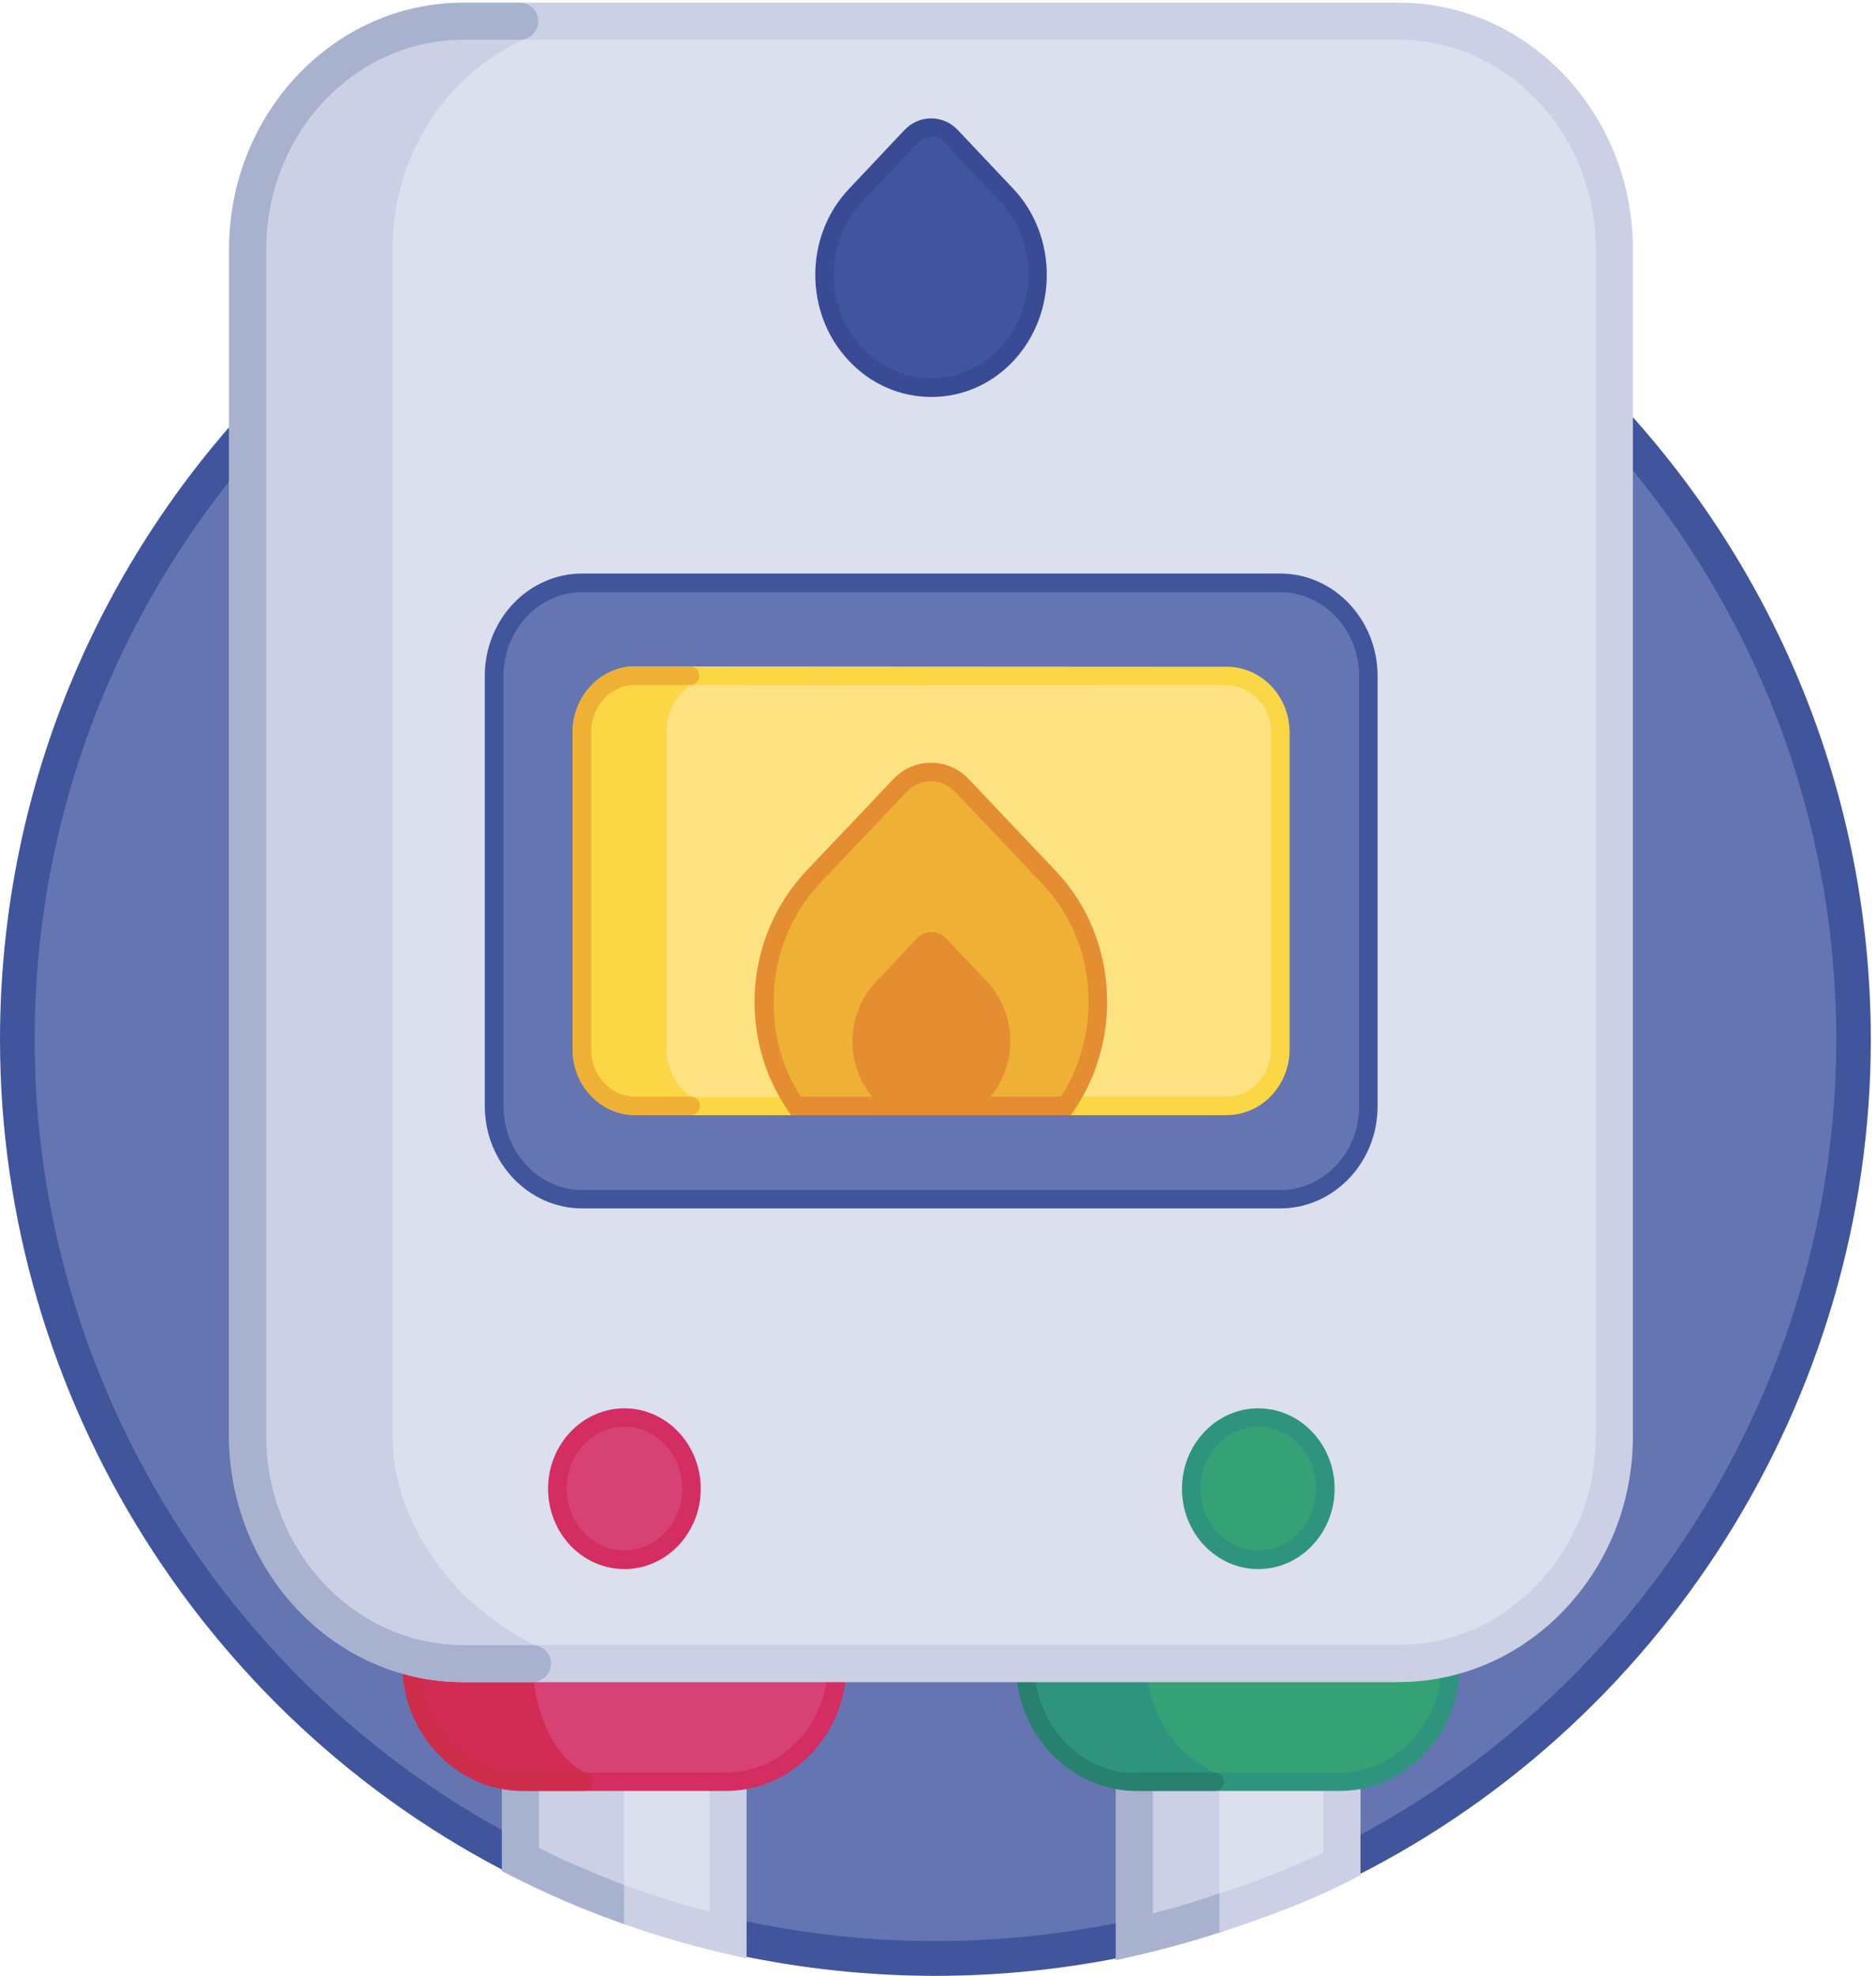 <?xml version="1.0" encoding="UTF-8"?><svg id="Calque_4" xmlns="http://www.w3.org/2000/svg" viewBox="0 0 162.45 171.08"><g id="POMPE_A_CHALEUR_A_TRIER"><g id="POMPE_A_CHALEUR"><path d="M160.51,90.04c0,31.61-18.45,58.92-45.17,71.75-3.3,1.59-6.73-7.5-10.26-6.35-2.32.73-4.7,11.82-7.12,12.32-5.46,1.18-11.15,1.81-16.96,1.81s-11.5-.64-16.96-1.81c-3.53-.76-6.92-11.12-10.26-12.32-2.41-.89-4.8,7.46-7.12,6.35C19.95,149,1.5,121.68,1.5,90.04,1.5,46.12,37.11,10.54,81,10.54s79.5,35.61,79.5,79.5h0Z" fill="#6575b2"/><path d="M81,171.08c-5.77,0-11.59-.62-17.28-1.84-2.47-.53-4.37-3.69-6.38-7.03-1.27-2.11-2.84-4.71-3.93-5.28-.51.34-1.4,1.72-1.95,2.58-1.38,2.13-3.09,4.78-5.44,3.65C18.06,149.76,0,121.06,0,90.04,0,45.38,36.34,9.04,81,9.04s81,36.34,81,81c0,30.98-18.06,59.68-46.02,73.11-2.69,1.29-4.91-1.21-6.87-3.42-1.14-1.29-2.7-3.06-3.53-2.87-.67.52-1.85,3.44-2.57,5.2-1.7,4.19-2.83,6.77-4.75,7.18-5.68,1.22-11.5,1.84-17.27,1.84ZM53.37,153.86c.3,0,.6.05.93.17,2.09.76,3.81,3.6,5.62,6.62,1.37,2.27,3.24,5.39,4.44,5.65,10.94,2.35,22.27,2.36,33.21.02.71-.52,1.94-3.56,2.68-5.39,1.65-4.06,2.66-6.38,4.38-6.92,2.67-.86,4.83,1.57,6.74,3.73,1.06,1.2,2.68,3.01,3.32,2.71,26.92-12.93,44.32-40.57,44.32-70.4,0-43.01-34.99-78-78-78S3,47.03,3,90.04c0,29.79,17.3,57.35,44.1,70.3.49-.37,1.33-1.67,1.84-2.47,1.22-1.89,2.59-4.01,4.43-4.01ZM97.53,166.35h0ZM97.65,166.3s0,0,0,0c0,0,0,0,0,0ZM105.55,156.87s0,0,0,0c0,0,0,0,0,0ZM53.27,156.86s0,0,0,0c0,0,0,0,0,0Z" fill="#40559c"/><path d="M63.04,143.83v23.73c-3.62-.83-7.18-1.94-10.61-3.24-2.51-.95-4.99-2.06-7.37-3.27v-17.18h17.98v-.03Z" fill="#dcdfee"/><path d="M64.65,169.57l-1.96-.45c-3.52-.8-7.16-1.92-10.82-3.3-2.47-.94-5-2.06-7.52-3.34l-.88-.45v-19.77h19.58v1.57h1.6v25.74ZM46.67,160.06c2.13,1.05,4.26,1.98,6.33,2.76,2.84,1.08,5.67,1.98,8.44,2.7v-20.05h-14.77v14.59Z" fill="#cbd0e5"/><path d="M54.04,143.82v20.46c-2.51-.95-6.59-2.06-8.97-3.27v-17.18h8.97Z" fill="#cbd0e5"/><path d="M48.3,160.79c-.54-.25-1.09-.51-1.63-.78v-14.59h4.16v6.77l3.21-.36v-9.62h-10.58v19.77l.88.45c2.52,1.28,5.06,2.4,7.52,3.34l2.17.83v-3.38c-2.64-1.03-5.75-2.41-5.75-2.41v-.02Z" fill="#a8b1cd"/><path d="M62.84,154.27h-17.53c-5.34,0-9.66-4.57-9.66-10.23s4.32-10.23,9.66-10.23h17.53c5.34,0,9.66,4.57,9.66,10.23.03,5.65-4.32,10.23-9.66,10.23h0Z" fill="#d54273"/><path d="M62.84,155.07h-17.53c-5.77,0-10.46-4.95-10.46-11.03s4.69-11.03,10.46-11.03h17.53c5.77,0,10.46,4.95,10.46,11.03.02,3.04-1.13,5.87-3.22,7.98-1.96,1.97-4.53,3.05-7.24,3.05ZM45.3,134.62c-4.88,0-8.85,4.23-8.85,9.43s3.97,9.43,8.85,9.43h17.53c2.28,0,4.45-.92,6.1-2.58,1.79-1.8,2.77-4.23,2.75-6.84,0-5.2-3.97-9.43-8.85-9.43h-17.53Z" fill="#d32d61"/><path d="M50.87,153.94l-5.6.33c-5.34,0-9.66-4.57-9.66-10.23,0-2.83,1.08-5.37,2.83-7.24,1.75-1.84,4.16-2.99,6.83-2.99h10.55c-2.67,0-5.08,1.14-6.83,2.99-1.75,1.84-2.83,4.42-2.83,7.24,0,4.69,2.2,8.31,4.42,9.4.45.22-.15.5.29.5Z" fill="#d32c54"/><path d="M46.08,153.47h-.81c-4.88,0-8.85-4.23-8.85-9.43,0-2.51.93-4.89,2.61-6.69,1.67-1.76,3.89-2.74,6.25-2.74h5.1c-.71.45-1.36,1-1.96,1.63-1.87,1.97-2.93,4.57-3.04,7.35h1.6c.1-2.37,1.01-4.58,2.6-6.25,1.67-1.76,3.89-2.74,6.25-2.74.44,0,.8-.36.8-.8s-.36-.8-.8-.8h-10.55c-2.8,0-5.43,1.15-7.42,3.24-1.96,2.1-3.04,4.87-3.04,7.79,0,6.08,4.69,11.03,10.46,11.03h5.29c.44,0,.8-.36.8-.8s-.36-.8-.8-.8h-4.48Z" fill="#ce2c4b"/><path d="M116.2,144.2v17.18c-3.4,1.75-6.96,3.05-10.61,4.26-2.41.79-4.86,1.49-7.37,2.06v-23.54l17.98.03Z" fill="#dcdfee"/><path d="M96.62,169.72v-27.16l21.19.04v19.76l-.87.45c-3.72,1.91-7.57,3.28-10.84,4.36-2.62.86-5.07,1.55-7.52,2.11l-1.96.45ZM99.82,145.78v19.9c1.71-.44,3.45-.95,5.26-1.55,2.89-.96,6.25-2.14,9.51-3.73v-14.59l-14.77-.03Z" fill="#cbd0e5"/><path d="M105.59,144.02v21.63c-2.41.79-4.86,1.49-7.37,2.06v-23.73l7.37.03Z" fill="#cbd0e5"/><path d="M103.99,164.48c-1.42.45-2.8.84-4.16,1.19v-20.08l4.16.02v7.8l3.21-.35v-10.65l-10.58-.05v27.35l1.96-.45c2.44-.56,4.9-1.25,7.51-2.1l-.5.11v-3.35c-1.02.37-.84.33-1.6.56h0Z" fill="#a8b1cd"/><path d="M115.98,154.27h-17.53c-5.34,0-9.66-4.57-9.66-10.23s4.32-10.23,9.66-10.23h17.53c5.34,0,9.66,4.57,9.66,10.23s-4.32,10.23-9.66,10.23Z" fill="#35a276"/><path d="M115.98,155.07h-17.53c-5.77,0-10.46-4.95-10.46-11.03s4.69-11.03,10.46-11.03h17.53c5.77,0,10.46,4.95,10.46,11.03s-4.69,11.03-10.46,11.03ZM98.44,134.62c-4.88,0-8.85,4.23-8.85,9.43s3.97,9.43,8.85,9.43h17.53c4.88,0,8.85-4.23,8.85-9.43s-3.97-9.43-8.85-9.43h-17.53Z" fill="#2f947e"/><path d="M108.96,154.27h-10.55c-5.34,0-9.66-4.57-9.66-10.23,0-2.83,1.08-5.37,2.83-7.24,1.75-1.84,4.16-2.99,6.83-2.99h10.55c-2.67,0-5.08,1.14-6.83,2.99-1.75,1.84-2.83,4.42-2.83,7.24,0,5.65,4.32,10.23,9.66,10.23Z" fill="#2f947e"/><path d="M98.41,153.47h-1.12c-4.36-.59-7.74-4.63-7.74-9.43,0-2.51.93-4.89,2.61-6.69,1.67-1.76,3.89-2.74,6.25-2.74h5.1c-.71.45-1.37,1-1.96,1.63-1.81,1.91-2.87,4.42-3.03,7.11h1.61c.15-2.28,1.05-4.4,2.58-6.01,1.67-1.76,3.89-2.74,6.25-2.74.44,0,.8-.36.8-.8s-.36-.8-.8-.8h-10.55c-2.8,0-5.43,1.15-7.42,3.24-1.96,2.1-3.04,4.87-3.04,7.79,0,6.08,4.69,11.03,10.46,11.03h6.78c.44,0,.8-.36.8-.8s-.36-.8-.8-.8h-6.78Z" fill="#28816e"/><path d="M121.12,144.04H40.12c-10.32,0-18.68-8.83-18.68-19.76V21.59C21.45,10.67,29.8,1.84,40.12,1.84h81c10.32,0,18.68,8.83,18.68,19.76v102.66c.03,10.93-8.35,19.79-18.68,19.79Z" fill="#dcdfee"/><path d="M121.12,145.65H40.12c-11.18,0-20.28-9.58-20.28-21.36V21.59C19.84,9.82,28.94.23,40.12.23h81c11.18,0,20.28,9.58,20.28,21.36v102.66c.02,5.91-2.22,11.42-6.29,15.5-3.79,3.8-8.76,5.89-13.99,5.89ZM40.12,3.44c-9.41,0-17.07,8.14-17.07,18.15v102.69c0,10.01,7.66,18.15,17.07,18.15h81c4.38,0,8.54-1.76,11.72-4.95,3.47-3.48,5.37-8.17,5.35-13.23V21.59c0-10.01-7.66-18.15-17.07-18.15H40.12Z" fill="#cbd0e5"/><path d="M52.67,144.04h-12.55c-10.32,0-18.68-8.86-18.68-19.76V21.59C21.45,10.67,29.8,1.84,40.12,1.84h12.55c-10.32,0-18.68,8.86-18.68,19.76v102.66c0,8.08,5.89,15.14,12.44,18.22,2.31,1.08,3.54,1.57,6.23,1.57Z" fill="#cbd0e5"/><path d="M110.86,103.83h-60.45c-4.22,0-7.62-3.62-7.62-8.07v-37.23c0-4.45,3.4-8.07,7.62-8.07h60.45c4.22,0,7.62,3.62,7.62,8.07v37.26c0,4.45-3.4,8.04-7.62,8.04h0Z" fill="#6575b2"/><path d="M110.86,104.63h-60.45c-4.65,0-8.43-3.98-8.43-8.87v-37.23c0-4.89,3.78-8.87,8.43-8.87h60.45c4.65,0,8.43,3.98,8.43,8.87v37.26c0,4.87-3.78,8.84-8.43,8.84ZM50.42,51.27c-3.76,0-6.82,3.26-6.82,7.27v37.23c0,4.01,3.06,7.27,6.82,7.27h60.45c3.76,0,6.82-3.25,6.82-7.23v-37.26c0-4.01-3.06-7.27-6.82-7.27h-60.45Z" fill="#40559c"/><path d="M110.86,63.43v27.44c0,2.7-2.06,4.89-4.64,4.89h-25.6s-11.69,0-11.69,0h-13.91c-2.54,0-4.64-2.19-4.64-4.89v-27.48c0-2.7,2.06-4.89,4.64-4.89l51.2.03c2.57,0,4.64,2.19,4.64,4.89h0Z" fill="#fde282"/><path d="M106.23,96.56h-51.2c-3,0-5.44-2.55-5.44-5.69v-27.48c0-3.14,2.44-5.69,5.44-5.69l51.2.03c3,0,5.44,2.55,5.44,5.69v27.44c0,3.14-2.44,5.69-5.44,5.69ZM80.62,94.96h25.6c2.11,0,3.84-1.83,3.84-4.09v-27.44c0-2.25-1.72-4.09-3.84-4.09l-51.2-.03c-2.11,0-3.83,1.83-3.83,4.09v27.48c0,2.26,1.72,4.09,3.84,4.09h25.6Z" fill="#fbd645"/><path d="M62.36,95.76h-7.34c-2.54,0-4.64-2.19-4.64-4.89v-27.48c0-2.7,2.06-4.89,4.64-4.89h7.24c-2.51.03-4.54,2.22-4.54,4.89v27.48c0,2.7,2.1,4.89,4.64,4.89Z" fill="#fbd645"/><path d="M95.08,86.77c0,3.14-.92,6.32-2.76,8.99h-23.38c-4.13-5.97-3.62-14.39,1.46-19.79l7.53-7.94c1.49-1.59,3.91-1.59,5.4,0l7.53,7.94c2.83,2.99,4.22,6.89,4.22,10.8Z" fill="#eeb035"/><path d="M92.73,96.56h-24.22l-.24-.35c-4.43-6.4-3.78-15.15,1.54-20.79l7.53-7.94c.87-.93,2.04-1.44,3.28-1.44s2.41.51,3.28,1.44l7.53,7.94c2.87,3.03,4.44,7.06,4.44,11.35,0,3.38-1.03,6.73-2.91,9.44l-.24.35ZM69.36,94.96h22.52c1.54-2.38,2.39-5.28,2.39-8.19,0-3.88-1.42-7.52-4.01-10.25l-7.53-7.94c-.57-.61-1.32-.94-2.12-.94s-1.55.33-2.12.94l-7.53,7.94c-4.63,4.92-5.29,12.77-1.62,18.44Z" fill="#e48d31"/><path d="M87.48,90.17c0,1.84-.67,3.72-2,5.11l-.48.48h-8.7l-.48-.48c-2.67-2.83-2.67-7.4,0-10.23l3.56-3.78c.7-.76,1.84-.76,2.57,0l3.56,3.78c1.3,1.4,1.97,3.27,1.97,5.11h0Z" fill="#e48d31"/><ellipse cx="54.07" cy="128.89" rx="5.81" ry="6.16" fill="#d54273"/><path d="M54.07,135.86c-3.65,0-6.61-3.12-6.61-6.96s2.97-6.96,6.61-6.96,6.61,3.12,6.61,6.96-2.97,6.96-6.61,6.96ZM54.07,123.53c-2.76,0-5.01,2.4-5.01,5.36s2.25,5.36,5.01,5.36,5.01-2.4,5.01-5.36-2.25-5.36-5.01-5.36Z" fill="#d32d61"/><ellipse cx="108.96" cy="128.89" rx="5.81" ry="6.16" fill="#35a276"/><path d="M108.96,135.86c-3.65,0-6.61-3.12-6.61-6.96s2.97-6.96,6.61-6.96,6.61,3.12,6.61,6.96-2.97,6.96-6.61,6.96ZM108.96,123.53c-2.76,0-5.01,2.4-5.01,5.36s2.25,5.36,5.01,5.36,5.01-2.4,5.01-5.36-2.25-5.36-5.01-5.36Z" fill="#2f947e"/><path d="M87.17,16.89l-4.8-5.08c-.95-1.02-2.51-1.02-3.46,0l-4.8,5.08c-3.62,3.81-3.62,10.01,0,13.82,3.62,3.81,9.47,3.81,13.05,0,3.59-3.84,3.59-10.01,0-13.82Z" fill="#40559c"/><path d="M80.65,34.37c-2.69,0-5.22-1.1-7.12-3.11-3.91-4.11-3.91-10.81,0-14.92l4.79-5.08c.61-.65,1.43-1.01,2.31-1.01s1.7.36,2.32,1.02l4.8,5.08c3.86,4.1,3.86,10.79,0,14.91-1.89,2-4.4,3.11-7.08,3.11h-.02ZM80.64,11.85c-.43,0-.84.18-1.15.51l-4.8,5.08c-3.33,3.51-3.33,9.21,0,12.71,1.6,1.68,3.71,2.61,5.96,2.61h.02c2.24,0,4.34-.93,5.91-2.61,3.29-3.52,3.29-9.23,0-12.72l-4.8-5.08c-.31-.33-.72-.51-1.15-.51Z" fill="#384b94"/></g><path d="M23.05,21.59v102.69c0,10.01,7.66,18.15,17.07,18.15l-7.6-7.39-5.33-35.31,3.65-22.61-3.65-17.74v-21.33l1.73-12.49,1.15-13.46,10.04-8.68c-9.41,0-17.07,8.14-17.07,18.15Z" fill="none"/><path d="M40.12,142.44c-9.41,0-17.07-8.14-17.07-18.15V21.59c0-10.01,7.66-18.15,17.07-18.15h4.89c.89,0,1.6-.72,1.6-1.6s-.72-1.6-1.6-1.6h-4.89C28.94.23,19.84,9.82,19.84,21.59v102.69c0,11.78,9.1,21.36,20.28,21.36h5.99c.89,0,1.6-.72,1.6-1.6s-.72-1.6-1.6-1.6h-5.99Z" fill="#a8b1cd"/><path d="M51.19,63.39v27.48c0,2.26,1.72,4.09,3.84,4.09h3.56,0s-3.05,0-3.05,0v-35.66h-.5c-2.11,0-3.84,1.83-3.84,4.09Z" fill="none"/><path d="M58.58,94.96h-3.56c-2.11,0-3.84-1.83-3.84-4.09v-27.48c0-2.26,1.72-4.09,3.84-4.09h4.74c.44,0,.79-.37.79-.81,0-.44-.36-.8-.8-.8h-4.73c-3,0-5.44,2.55-5.44,5.69v27.48c0,3.14,2.44,5.69,5.44,5.69h4.79c.44,0,.8-.36.8-.8s-.36-.8-.8-.8c0,0,2.54,0,2.54,0h-3.78,0Z" fill="#eeb035"/><path d="M103.51,134.62h-5.1c-2.36,0-4.57.97-6.25,2.74-1.68,1.8-2.61,4.18-2.61,6.69,0,4.79,3.38,8.76,7.74,9.35v-10.03h1.23c.15-2.7,1.21-5.2,3.03-7.11.6-.63,1.26-1.18,1.96-1.63Z" fill="none"/><path d="M50.37,134.62h-5.1c-2.36,0-4.57.97-6.25,2.74-1.68,1.8-2.61,4.18-2.61,6.69,0,5.2,3.97,9.43,8.85,9.43h.81l-2-9.87h1.28c.1-2.79,1.17-5.38,3.04-7.35.6-.63,1.26-1.18,1.96-1.63Z" fill="none"/><path d="M99.82,145.6v20.08c1.36-.35,2.74-.75,4.16-1.19h0c-.33.1-.55.16-.55.16l.09-11.17.46-.05v-7.8l-4.16-.02Z" fill="none"/><path d="M46.67,145.43v14.59c.54.27,1.09.52,1.63.78l2.07-8.54.46-.05v-6.77h-4.16Z" fill="none"/></g></svg>